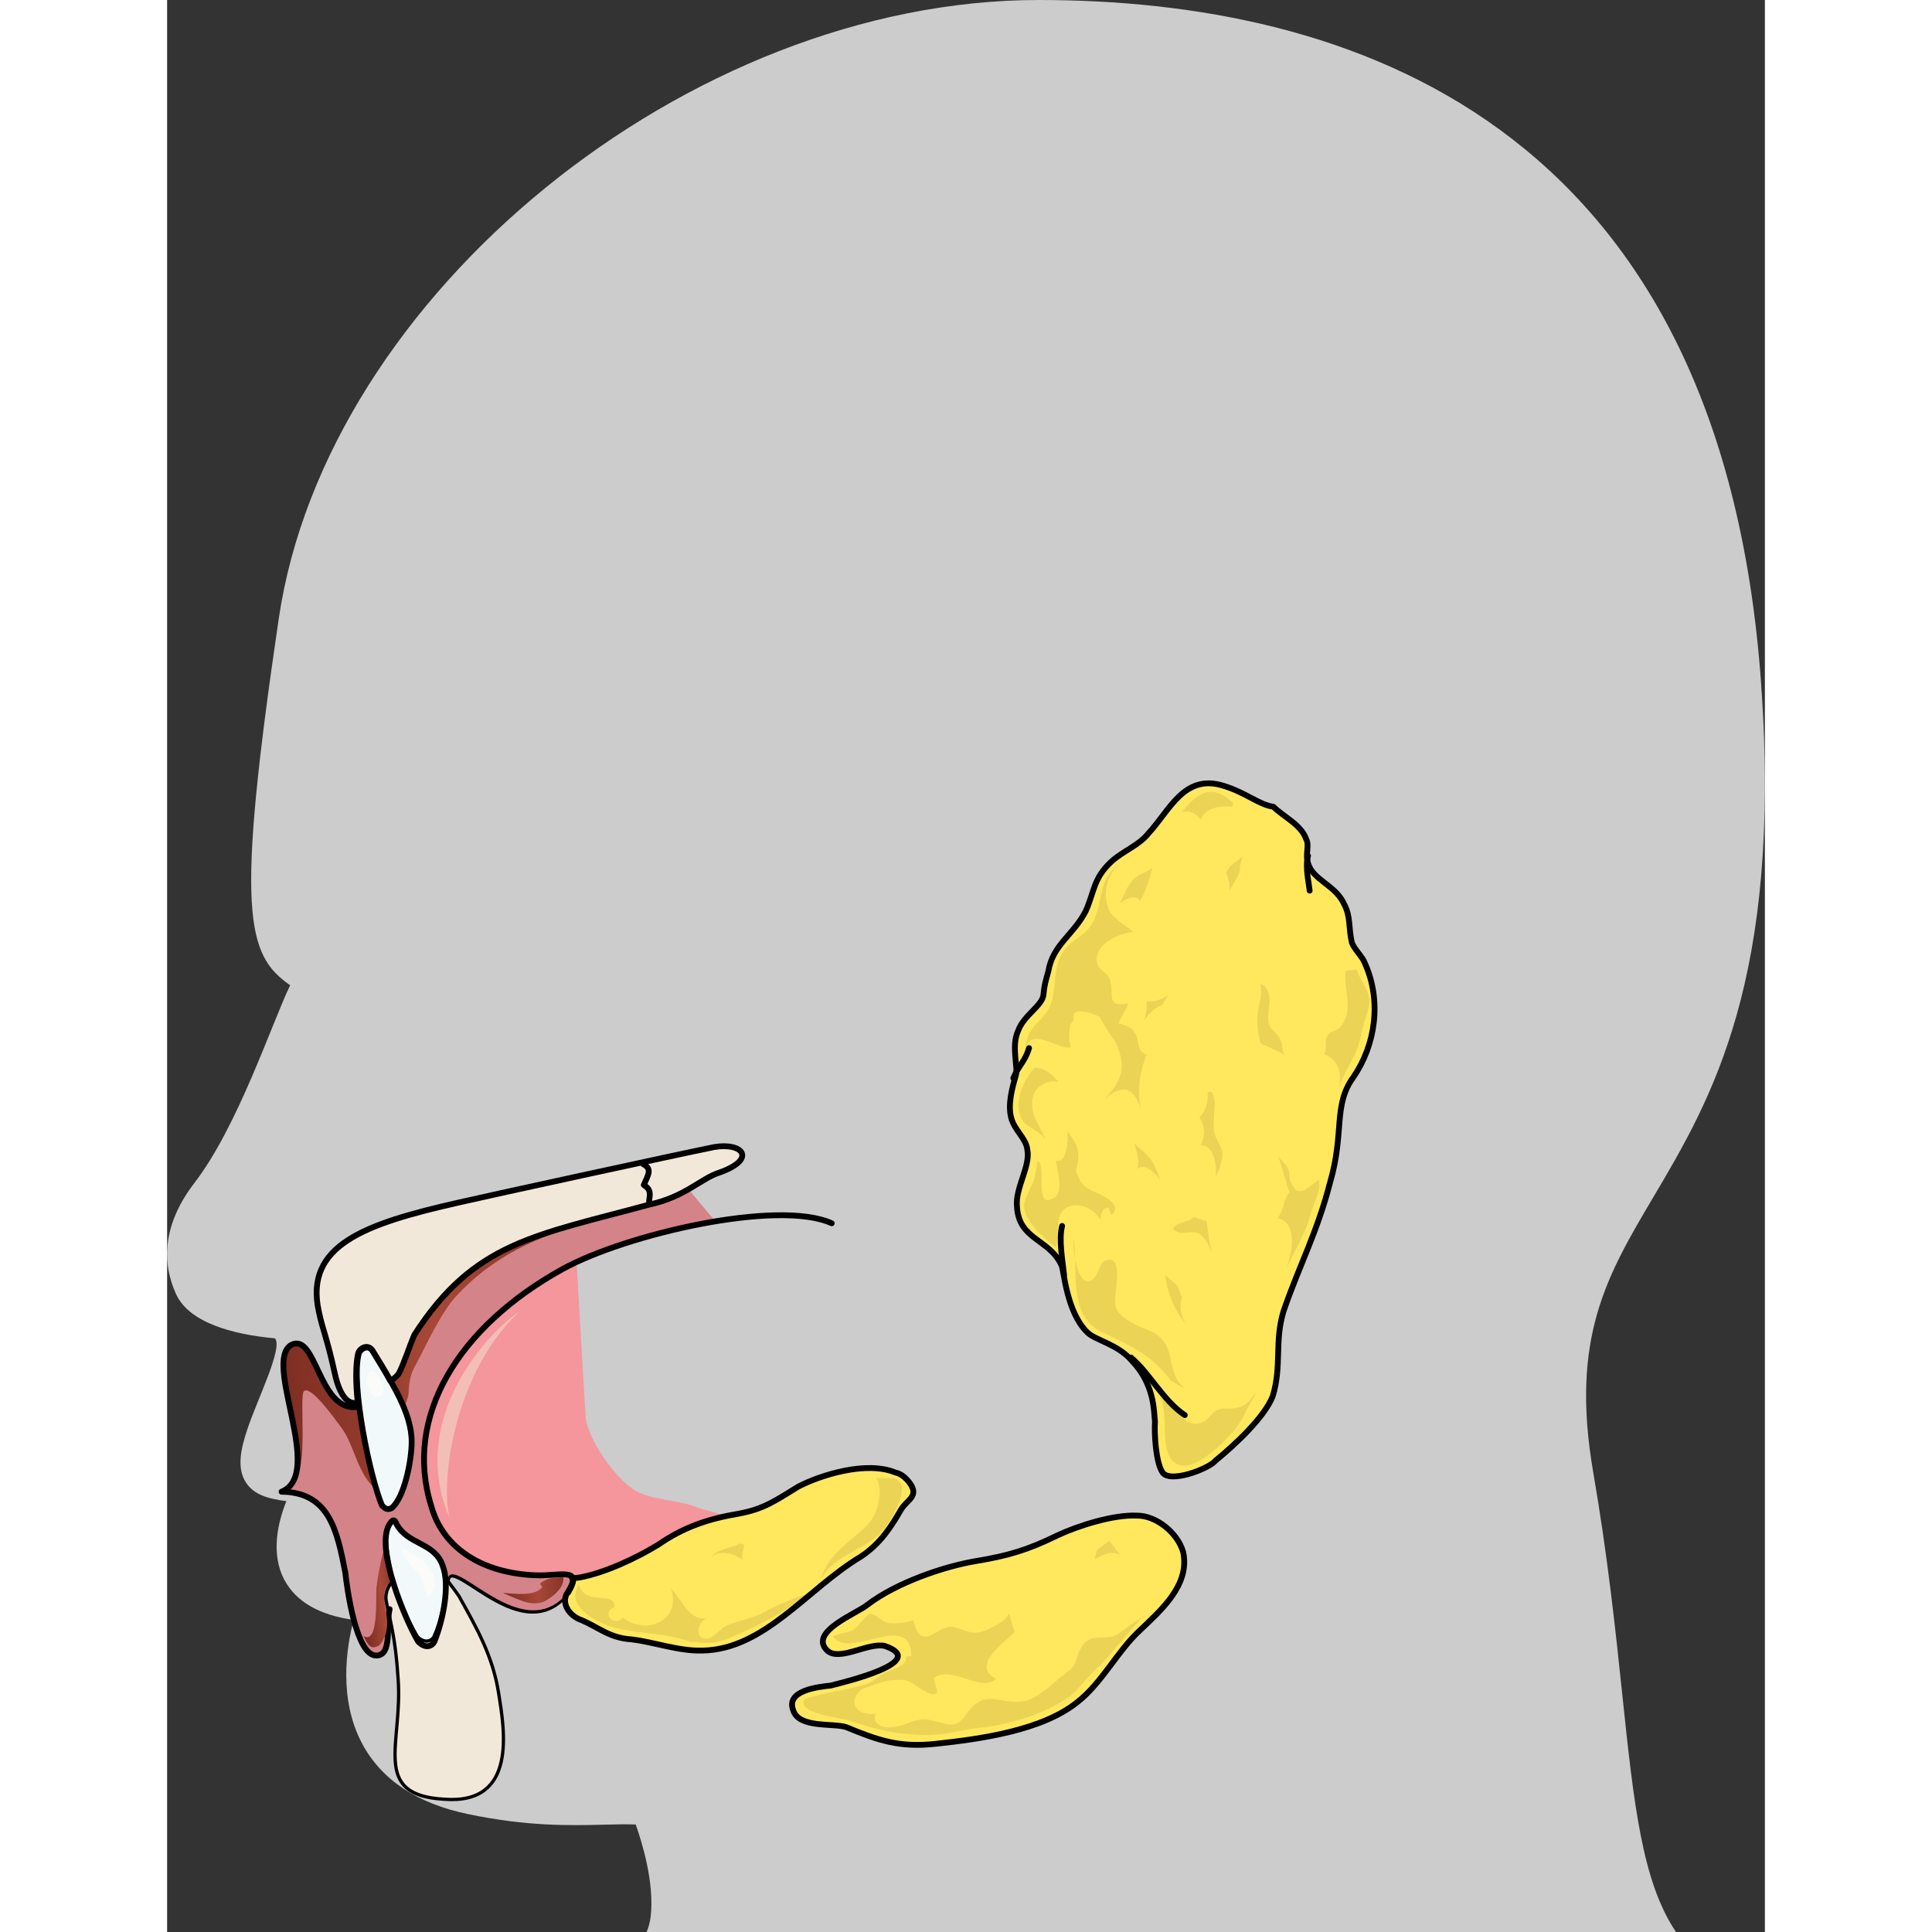 <?xml version="1.0" encoding="utf-8"?>
<!-- Created by: Science Figures, www.sciencefigures.org, Generator: Science Figures Editor -->
<!DOCTYPE svg PUBLIC "-//W3C//DTD SVG 1.1//EN" "http://www.w3.org/Graphics/SVG/1.1/DTD/svg11.dtd">
<svg version="1.1" id="Layer_1" xmlns="http://www.w3.org/2000/svg" xmlns:xlink="http://www.w3.org/1999/xlink" 
	 width="800px" height="800px" viewBox="0 0 274.852 332.349" enable-background="new 0 0 274.852 332.349"
	 xml:space="preserve">
<rect x="0" y="0" width="274.852" height="332.349" fill="#333333" stroke="none"/>
<g>
	<g id="changecolor">
		<path fill="#CCCCCC" d="M18.541,230.221c1.459,1.563-3.01,10.455-4.748,15.673c-1.083,3.243-1.863,6.59-0.261,9.091
			c1.356,2.115,3.664,2.8,6.983,3.256c-1.418,3.539-2.77,8.97-0.346,13.529c1.994,3.755,5.994,6.065,11.916,6.891
			c-1.253,4.778-2.623,13.648,1.487,21.322c3.319,6.195,9.437,10.262,18.18,12.083c10.262,2.136,17.483,1.966,23.285,1.824
			c2.03-0.051,3.852-0.095,5.575-0.035c1.092,3.09,3.244,10.11,2.57,15.828c-0.1,0.829-0.299,1.724-0.692,2.666h177.074
			c-5.82-8.619-7.254-21.931-9.243-40.859c-1.169-11.103-2.492-23.686-5.002-38.25c-3.983-23.103,2.356-33.812,10.384-47.37
			c9.848-16.633,22.102-37.334,18.507-88.212C267.324,20.412,202.824,0,149.926,0C89.725,0,27.421,50.713,19.208,106.399
			c-7.469,50.587-5.602,57.847,1.955,63.085c-3.218,6.707-9.018,24.334-16.459,33.998c-5.477,7.127-5.656,13.69-3.163,19.145
			C3.75,227.459,11.134,229.561,18.541,230.221z"/>
	</g>
	<g>
		<path fill-rule="evenodd" clip-rule="evenodd" fill="#F4969B" d="M72.031,242.221c-0.835,3.945,4.71,11.707,8.093,13.917
			c2.723,1.959,7.419,1.777,10.697,3.032c1.965,0.754,4.209,1.157,6.177,1.91c-1.798,0.836-3.041,0.969-4.77,2.439
			c-2.559,2.523-5.117,5.047-8.399,6.684c-2.108,0.869-5.114,2.154-7.289,2.387c-3.142,0.016-4.069-2.777-5.861-4.836"/>
		<path fill-rule="evenodd" clip-rule="evenodd" fill="#F4969B" d="M70.423,216.876c-0.896,0.418-1.481,0.804-2.378,1.222
			c-18.04,9.998-27.347,25.516-22.576,40.816c2.058,7.525,9.076,11.614,17.887,11.962c3.165,0.306,6.193-0.663,6.331,0.612
			c4.059,2.793,4.059,2.793,4.059,2.793"/>
		<path fill="none" stroke="#000000" stroke-linecap="round" stroke-linejoin="round" stroke-miterlimit="10" d="M48.113,272.861
			c-0.544-8.016,12.535,11.578,20.816,1.002c0.829-1.058,1.069-1.729,0.692-2.334"/>
		<path fill-rule="evenodd" clip-rule="evenodd" fill="#D48388" d="M21.418,231.154c4.182-2.061,4.649,11.116,10.901,10.771
			c5.114-2.159,5.114-2.159,5.114-2.159c-0.133-4.182-0.133-4.182-0.133-4.182c0.378,0.605,0.757,1.209,1.137,1.814
			c0.311-0.033,0.897-0.418,1.451-1.123c0.796-1.376,1.975-5.051,2.738-6.745c10.243-15.937,20.812-17.068,40.368-22.388
			c2.763-0.618,4.872-1.488,6.634-2.645c4.69,5.627,4.69,5.627,4.69,5.627c-11.468,1.55-35.101,6.982-45.415,25.186l0,0
			c-0.243,0.672-0.519,1.023-1.073,1.727c0.036,0.32-0.241,0.672-0.208,0.992c-0.311,0.033-0.311,0.033-0.311,0.033
			c-3.392,6.492-4.196,13.676-1.855,20.845c2.062,7.523,9.102,11.608,17.943,11.953c4.109,0.205,8.325-1.536,5.66,2.942
			c-8.303,10.567-21.402-9.002-20.859-0.994c-7.423-1.786-3.223,8.088-9.743,2.979c-1.073,1.729,0.646,8.965-2.499,8.979
			c-3.452,0.047-5.027-11.722-5.301-14.273c-1.405-7.27-2.744-13.9-10.93-13.992C27.262,253.435,16.372,233.953,21.418,231.154
			L21.418,231.154z"/>
		
			<linearGradient id="SVGID_1_" gradientUnits="userSpaceOnUse" x1="2792.281" y1="53.758" x2="2846.356" y2="53.758" gradientTransform="matrix(-0.994 0.106 0.102 0.956 2844.831 -117.164)">
			<stop  offset="0" style="stop-color:#802F23"/>
			<stop  offset="0.528" style="stop-color:#A74837"/>
			<stop  offset="1" style="stop-color:#802F23"/>
		</linearGradient>
		<path fill-rule="evenodd" clip-rule="evenodd" fill="url(#SVGID_1_)" d="M21.394,231.18c4.181-2.055,4.644,11.081,10.893,10.734
			c5.112-2.156,5.112-2.156,5.112-2.156c-0.133-4.166-0.133-4.166-0.133-4.166c0.38,0.604,0.758,1.205,1.137,1.809
			c0.311-0.033,0.899-0.418,1.453-1.121c0.796-1.371,1.975-5.035,2.737-6.725c7.788-12.411,16.215-15.886,29.063-19.191
			c-2.384,1.221-12.883,2.988-21.631,12.285c-2.835,2.877-5.363,8.614-7.199,12.026c-1.072,1.724-1.213,3.346-1.319,5.288
			c-0.418,1.974-2.53,5.737-2.36,7.326c-2.775,9.303-2.775,9.303-2.775,9.303c-3.758-2.814-3.992-7.934-6.542-11.199
			c-1.101-1.49-5.167-7.166-6.308-6.078c-0.83,1.053,0.774,13.103-1.541,14.958C24.475,248.217,16.937,233.587,21.394,231.18
			L21.394,231.18z"/>
		<path fill-rule="evenodd" clip-rule="evenodd" fill="#F2F9FB" d="M39.496,262.069c1.954,3.657,6.59,3.161,7.959,7.204
			c1.303,3.403,0.063,9.335-1.417,13.038c-0.515,1.022-1.751,1.154-2.814-0.021c-2.298-3.943-7.335-15.969-4.963-20.09
			C38.536,261.851,39.051,260.828,39.496,262.069L39.496,262.069z"/>
		<path fill-rule="evenodd" clip-rule="evenodd" fill="#F2E8D9" d="M57.087,291.253c-1.003-6.413-3.717-11.16-6.838-16.752
			c-0.749-1.104-1.841-2.47-2.213-3.023c0.031,3.257-0.809,7.199-2.083,10.002c-0.529,0.946-1.778,1.08-2.838,0.009
			c-1.154-1.951-3.121-5.594-4.184-9.629c-0.562,0.652-1.401,1.633-1.214,3.39c0.688,3.482,1.625,6.345,2.065,13.41
			c0.88,11.167-4.787,20.071,7.901,20.788C60.405,310.456,58.057,297.372,57.087,291.253L57.087,291.253z"/>
		<path fill-rule="evenodd" clip-rule="evenodd" fill="#F2F9FB" d="M35.428,232.348c-0.756-1.207-2.235-0.404-2.441,0.585
			c-1.313,5.295,1.939,21.056,4.033,25.987c0.342,0.285,0.721,0.889,1.615,0.471c2.305-1.857,3.479-8.427,3.483-11.327
			C42.192,242.901,38.483,237.499,35.428,232.348L35.428,232.348z"/>
		<path fill-rule="evenodd" clip-rule="evenodd" fill="#F2E8D9" d="M94.161,197.259c-6.769,1.37-38.717,8.336-43.932,9.539
			c-16.268,3.675-26.563,7.356-24.09,18.698c0.65,3.154,1.443,4.682,2.679,10.352c0.652,3.154,1.891,5.924,4.032,5.373
			c-0.374-3.508-0.372-6.41,0.046-8.389c0.208-0.989,1.694-1.793,2.453-0.584c1.137,1.813,2.273,3.625,3.065,5.152
			c0.313-0.033,0.899-0.419,1.451-1.122c0.796-1.376,1.975-5.048,2.737-6.741c10.24-15.927,20.808-17.059,40.357-22.374
			c6.147-1.303,8.948-4.505,11.989-5.474C101.617,199.363,99.099,196.408,94.161,197.259L94.161,197.259z"/>
		<path fill-rule="evenodd" clip-rule="evenodd" fill="#FFE85D" d="M127.712,254.924c-0.723-0.889-1.413-1.46-2.381-1.679
			c-4.937-2.05-12.851,0.407-16.722,2.435c-3.838,2.345-5.878,3.852-10.197,4.637c-5.252,0.885-9.502,2.307-13.893,5.354
			c-3.839,2.346-9.23,4.856-13.55,5.642c-0.621,0.066-0.932,0.1-1.243,0.134c0.345,0.283,0.102,0.955-0.693,2.329
			c-1.385,1.761,0.131,4.177,2.411,4.899c2.968,1.293,4.728,3.039,8.527,3.277c4.144,0.523,8.079,2.036,12.157,1.922
			c10.674-0.176,18.045-10.633,27.206-16.127c3.527-2.311,5.397-5.412,6.99-8.16C127.399,257.858,129.542,257.307,127.712,254.924
			L127.712,254.924z"/>
		<path fill-rule="evenodd" clip-rule="evenodd" fill="#FFE85D" d="M120.56,275.965c-1.725,1.477-10.175,4.643-7.007,7.858
			c2.102,2.037,7.069-1.403,9.967-0.743c7.823,2.717-7.178,6.26-9.316,6.813c-2.172,0.232-7.758,0.831-6.451,4.245
			c0.963,3.128,6.824,2.177,9.099,2.903c5.584,2.311,9.169,3.542,15.375,2.877c7.758-0.83,18.277-2.278,24.349-7.129
			c4.347-3.373,6.904-8.816,10.906-12.476c3.416-3.274,8.592-7.704,7.355-13.389c-0.996-3.448-4.752-6.276-7.89-6.264
			c-4.103-0.208-10.173,1.735-13.76,3.411c-5.069,2.482-8.415,3.486-13.966,4.403C133.667,269.393,125.495,272.206,120.56,275.965
			L120.56,275.965z"/>
		<path fill-rule="evenodd" clip-rule="evenodd" fill="#FFE85D" d="M190.366,138.721c1.754,1.743,4.719,3.037,5.612,5.516
			c0.792,1.525-0.624,2.964,0.89,5.378c1.479,2.095,4.408,3.069,5.646,5.835c1.17,2.128,0.753,4.104,1.336,6.618
			c0.446,1.24,1.823,2.38,2.271,3.62c2.887,6.451,1.809,13.973-1.991,19.529c-3.558,4.889-1.495,9.497-4.023,18.137
			c-2.218,8.609-5.362,14.419-7.992,22.105c-1.628,5.324-0.255,9.363-1.88,14.688c-1.488,3.701-6.631,8.438-9.807,11.031
			c-1.105,1.405-8.038,4.08-9.208,1.951c-1.136-1.811-1.371-6.936-1.23-8.561c-0.205-1.91-0.061-6.434-3.951-10.524
			c-2.515-2.95-6.341-3.507-7.752-4.965c-3.512-3.487-3.95-10.523-4.362-11.444c-2.063-4.609-7.373-4.363-7.676-10.125
			c-0.342-3.184,2.388-7.018,1.771-9.849c-0.203-1.91-2.236-3.302-2.785-5.497c-0.55-2.195,0.108-4.841,0.802-7.169
			c0.485-1.339-0.854-5.06,0.425-7.771c0.968-2.679,4.246-4.317,4.351-6.261c0.141-1.625,0.385-2.295,0.833-3.952
			c0.765-4.589,4.353-6.261,6.427-10.347c1.521-3.382,1.283-5.61,4.424-8.522c2.004-1.824,4.728-2.76,6.386-4.869
			c3.658-3.933,6.114-10.313,12.938-8.146C185.712,136.32,187.814,138.35,190.366,138.721L190.366,138.721z"/>
		<path fill="none" stroke="#000000" stroke-linecap="round" stroke-linejoin="round" stroke-miterlimit="10" d="M32.346,242.061
			c-6.281,0.351-6.74-12.792-10.943-10.732c-5.072,2.795,5.854,22.218-1.718,25.28c8.224,0.085,9.563,6.698,10.972,13.947
			c0.272,2.545,1.844,14.282,5.314,14.231c2.848,0.018,1.643-5.324,2.307-7.969"/>
		<path fill-rule="evenodd" clip-rule="evenodd" fill="#EBD356" d="M185.472,242.935c-0.938,2.978-7.739,9.778-10.943,9.163
			c-4.479-0.8-1.877-8.75-3.767-11.745c2.996,1.598,4.433,6.239,7.954,3.944c0.861-0.731,1.38-1.746,2.312-1.846
			c0.896-0.416,1.895,0.117,3.102-0.332c1.552-0.166,2.347-1.53,3.452-2.926"/>
		<path fill-rule="evenodd" clip-rule="evenodd" fill="#EBD356" d="M174.582,223.213c-0.476,1.328-0.273,3.219,0.811,4.698
			c-2.1-2.327-3.386-5.698-3.688-8.536c0.677,0.564,1.354,1.131,2.031,1.696"/>
		<path fill-rule="evenodd" clip-rule="evenodd" fill="#EBD356" d="M172.653,237.5c-3.302-4.467-6.917-6.007-11.878-8.368
			c-5.957-2.896-3.981-10.818-4.868-16.187c-0.176,1.305,0.47,7.34,2.366,7.459c1.896,0.118,1.865-3.092,3.073-3.541
			c3.619-1.354,1.299,6.285,1.78,7.842c0.892,2.475,4.129,3.412,6.437,4.451c4.341,2.427,1.956,6.537,5.433,9.699"/>
		<path fill-rule="evenodd" clip-rule="evenodd" fill="#EBD356" d="M155.297,207.498c-3.033,0.973-1.658,5.027-2.383,7.045
			c-1.688-1.113-4.822-4.01-5.371-6.215c-0.482-1.563,0.621-2.975,1.106-4.318c0.794-1.379,0.69-2.338,1.104-4.32
			c1.654,0.791-0.695,8.154,2.58,6.511c2.104-0.871,0.729-4.927,0.558-6.525c1.929,0.44,2.14-3.46,1.97-5.058
			c1.824,2.39,2.236,3.315,1.613,6.291c-0.482,1.345-0.726,2.018-0.898,3.328c0.104,0.96,1.447,1.785-0.348,2.624"/>
		<path fill-rule="evenodd" clip-rule="evenodd" fill="#EBD356" d="M155.353,176.258c-0.175,1.305-0.35,2.611,0.098,3.85
			c-1.797,0.836-7.695-4.322-7.739,1.15c-0.512-4.77,3.497-5.521,4.401-8.834c0.938-2.996,0.218-6.778,2.467-9.271
			c1.973-2.141,3.838-2.34,5.087-5.369c1.215-3.347,0.84-6.845,4.058-9.119c-2.007,1.823-2.911,5.136-1.672,7.899
			c0.791,1.523,2.793,2.596,4.173,3.735c-2.178,0.233-5.494,1.553-6.188,3.879c-0.694,2.325,1.238,2.762,1.996,3.968
			c1.205,2.444-1.009,5.255,3.31,4.471c-0.485,1.339-1.315,2.392-1.803,3.731c-1.311-0.504-8.352-4.574-7.633-0.792"/>
		<path fill-rule="evenodd" clip-rule="evenodd" fill="#EBD356" d="M149.266,183.617c-1.689,1.805-3.483,5.568-2.586,8.07
			c0.584,2.535,3.721,2.525,4.582,4.706c-0.896-2.503-3.376-5.159-2.136-8.216c0.483-1.35,2.552-2.546,4.173-2.07
			C152.197,184.602,150.852,183.771,149.266,183.617"/>
		<path fill-rule="evenodd" clip-rule="evenodd" fill="#EBD356" d="M178.844,210.092c0.209,1.961,0.35,3.268,0.904,5.522
			c-0.45-1.274-1.246-2.843-2.245-3.396c-1.655-0.814-3.068,0.658-4.484-0.843c0.79-1.407,2.724-0.953,3.549-2.032"/>
		<path fill-rule="evenodd" clip-rule="evenodd" fill="#EBD356" d="M166.385,196.746c0.477,1.551,0.954,3.102,0.476,4.435
			c1.096-1.398,3.183,0.62,3.935,1.821c-0.955-3.102-1.674-3.986-4.068-5.972"/>
		<path fill-rule="evenodd" clip-rule="evenodd" fill="#EBD356" d="M155.68,199.053c0.934,2.822,0.793,4.462,3.451,5.801
			c1.312,0.509,5.595,2.324,3.279,4.195c-0.034-0.32-0.414-0.93-0.448-1.252c-0.967-0.221-1.451,1.131-1.349,2.094
			c-1.897-3.045-5.385-3.32-7.667-1.128c0.383-2.314,1.073-4.661,1.109-7.264"/>
		<path fill-rule="evenodd" clip-rule="evenodd" fill="#EBD356" d="M193.06,205.104c-1.093,1.408-0.923,3.004-2.017,4.412
			c3.52,0.915,2.495,5.868,1.537,8.553c1.537-3.07,3.109-5.82,4.031-8.826c0.412-1.98,2.017-4.412,1.504-6.294
			c-1.743,1.155-3.381,3.267-4.576,0.813c-0.72-0.893-0.24-2.234-0.959-3.127c-0.373-0.605-1.398-1.464-1.434-1.783"/>
		<path fill-rule="evenodd" clip-rule="evenodd" fill="#EBD356" d="M178.989,187.859c0.171,1.598-0.283,3.263-1.429,4.354
			c1.106,1.499,1.001,3.45,0.2,4.827c2.496-0.267,2.977,4.208,2.523,5.873c0.209-0.992,0.766-1.698,0.974-2.69
			c0.698-2.337,0.038-2.591-0.79-4.441c-1.21-2.457,0.598-6.206-0.855-7.99"/>
		<path fill-rule="evenodd" clip-rule="evenodd" fill="#EBD356" d="M188.045,169.26c0.509,1.859-0.276,3.219-0.414,4.828
			s-0.138,1.609,0.064,3.502c0.577,2.489-0.138,1.609,2.145,2.641c0.683,0.565,1.603,0.467,2.316,1.348
			c-0.408-0.914-0.202-1.893-0.576-2.49c-0.441-1.229-1.089-1.479-1.805-2.359c-1.189-2.423,1.027-4.895-1.083-7.219"/>
		<path fill-rule="evenodd" clip-rule="evenodd" fill="#EBD356" d="M202.782,166.986c-0.618,2.979,1.678,6.941-1.134,9.83
			c-0.856,0.74-1.817,0.519-2.298,1.865c-0.205,0.992,0.205,1.92-0.343,2.625c2.606,1.016,3.188,3.543,2.503,5.881
			c0.719-2.018,1.782-3.75,2.812-5.803c0.755-1.697,0.96-2.691,1.371-4.678c0.413-1.986,1.511-3.397,0.962-5.604
			c-0.479-1.567-1.543-2.748-2.022-4.315"/>
		<path fill-rule="evenodd" clip-rule="evenodd" fill="#EBD356" d="M183.169,138.842c-1.92-0.433-4.664,0.18-5.386,2.171
			c-0.753-1.195-2.056-1.694-3.256-1.246c2.473-3.136,5.047-5.325,8.882-1.588"/>
		<path fill-rule="evenodd" clip-rule="evenodd" fill="#EBD356" d="M169.057,150.892c-0.482,1.361-0.929,3.047-1.755,4.118
			c-0.45-1.262-2.552-0.382-3.414,0.365c0.793-1.395,0.999-2.4,1.826-3.471c1.067-1.751,2.962-1.627,3.788-2.698"/>
		<path fill-rule="evenodd" clip-rule="evenodd" fill="#EBD356" d="M184.991,147.317c-1.139,1.079-2.347,1.527-2.833,2.854
			c0.412,0.913,0.925,2.772,0.405,3.784c0.419-1.958,2.178-3.104,1.976-4.996"/>
		<path fill-rule="evenodd" clip-rule="evenodd" fill="#EBD356" d="M172.218,171.186c-0.888,0.736-2.762,1.26-3.749,1.043
			c0.136,1.271-0.047,2.575-0.582,3.596c0.819-1.373,1.989-2.461,3.229-2.915"/>
		<path fill-rule="evenodd" clip-rule="evenodd" fill="#EBD356" d="M168.521,181.286c-1.455,4.017-1.768,6.946-0.706,11.015
			c-0.751-4.102-2.608-6.799-6.611-3.152c3.105-3.229,3.798-5.555,2.115-9.557c-0.414-0.922-4.748-6.25-2.576-6.482
			c1.24-0.133,1.788,2.061,2.477,2.631c0.689,0.569,2.584,0.689,2.996,1.609c1.412,1.459,0.064,3.533,2.649,4.223"/>
		<path fill-rule="evenodd" clip-rule="evenodd" fill="#EBD356" d="M160.544,286.518c-2.622,1.883-3.592,4.553-6.558,6.152
			c-2.656,1.566-5.658,2.852-8.726,3.5c-2.724,0.932-5.86,0.947-8.929,1.596c-2.759,0.616-5.239,0.882-8.41,0.58
			c-3.791-0.235-7.029-1.172-10.61-2.391c-1.619-0.469-9.235-1.257-7.611-3.676c3.933-1.383,8.309-1.531,12.206-3.23
			c-1.173,0.768-3.864,2.018-3.66,3.919c0.17,1.586,2.101,2.021,3.65,1.854c-0.762,1.685,1.203,2.436,2.443,2.303
			c2.826,0.02,4.484-2.082,7.411-1.113c2.894,0.653,3.927,1.504,5.827-1.265c2.486-3.151,3.484-2.617,7.31-2.065
			c3.17,0.303,4.033-0.432,6.654-2.314c1.141-1.085,2.589-2.201,4.038-3.318c1.105-1.401,0.728-2.002,1.524-3.369
			c1.278-2.703,3.587-1.668,5.723-2.217c1.794-0.834,2.898-2.233,4.692-3.068"/>
		<path fill-rule="evenodd" clip-rule="evenodd" fill="#EBD356" d="M128.048,284.867c-0.231-8.021-10.582,0.813-13.54-3.378
			c0.896-0.418,2.137-0.551,3.345-1.001c0.896-0.418,2.519-2.846,3.14-2.912c0.62-0.066,2.031,1.392,2.996,1.609
			c1.275,0.187,3.138-0.013,4.344-0.465c1.577,5.947,4.135,0.524,7.028,1.18c2.585,0.689,3.308,1.578,5.997,0.324
			c1.482-0.803,2.69-1.254,3.484-2.625c0.446,1.238,0.549,2.193,0.961,3.115c-1.104,1.406-7.865,5.671-3.215,8.07
			c-2.555,2.526-7.476-2.419-10.683-0.145c0.101,0.955,0.513,1.877,0.581,2.514c-0.863,0.736-1.896-0.119-2.893-0.656
			c-1.689-1.106-2.066-1.711-4.239-1.479c-2.204-0.086-3.964,1.069-6.103,1.619c1.483-0.803,2.312-1.857,3.795-2.659
			c1.174-0.77,4.276-1.102,4.071-3.013"/>
		<path fill-rule="evenodd" clip-rule="evenodd" fill="#EBD356" d="M162.084,265.059c0.733,0.889,1.117,1.492,1.85,2.381
			c-1.679-0.787-2.873-0.016-4.38,0.791c0.246-0.672,0.177-1.309,0.459-1.661"/>
		<path fill-rule="evenodd" clip-rule="evenodd" fill="#EBD356" d="M90.152,282.486c-3.938-1.514-8.016-1.4-12.197-2.243
			c-3.213-0.623-9.845-3.784-7.109-7.624c1.031,3.76,6.394,0.929,6.078,3.865c-2.421,0.904,0.064,3.541,1.449,1.779
			c1.382,1.143,3.974,1.833,5.771,0.996c2.73-0.938,3.392-3.588,2.496-6.072c1.76,1.746,3.136,5.791,6.214,5.14
			c-1.797,0.837-2.113,3.773,0.064,3.54c1.244-0.133,2.318-1.859,3.529-2.313c2.108-0.87,4.286-1.104,6.362-2.293
			c2.387-1.223,5.084-2.479,7.538-3.064c-2.906,2.246-6.469,4.239-9.754,5.881c-3.32,1.323-5.639,3.184-9.819,2.342"/>
		<path fill-rule="evenodd" clip-rule="evenodd" fill="#EBD356" d="M99.303,265.721c-0.211,0.99-0.457,1.66-0.354,2.615
			c-1.392-1.14-4.006-1.826-5.44-0.385c1.086-1.726,4.888-1.811,4.82-2.448"/>
		<path fill-rule="evenodd" clip-rule="evenodd" fill="#EBD356" d="M125.101,254.26c3.282,1.251-0.497,7.107-1.884,8.858
			c-2.771,3.504-8.369,4.104-10.729,8.524c1.114-4.288,4.989-6.307,7.829-9.175c1.729-1.469,3.121-6.106,1.64-8.192"/>
		
			<linearGradient id="SVGID_2_" gradientUnits="userSpaceOnUse" x1="2831.282" y1="93.849" x2="2837.522" y2="93.849" gradientTransform="matrix(-0.994 0.106 0.102 0.956 2844.831 -117.164)">
			<stop  offset="0" style="stop-color:#802F23"/>
			<stop  offset="0.528" style="stop-color:#A74837"/>
			<stop  offset="1" style="stop-color:#802F23"/>
		</linearGradient>
		<path fill-rule="evenodd" clip-rule="evenodd" fill="url(#SVGID_2_)" d="M38.08,266.055c0.205,1.923,0.723,3.811,0.928,5.732
			c-2.689,1.26-1.415,4.363-1.175,6.605c0.17,1.602-0.244,3.59-1.383,4.684c-1.482,0.807-1.896-0.121-2.688-1.656
			c2.688,1.656,2.106-6.705,2.246-8.34c0.346-2.629,0.934-5.931,1.935-8.305"/>
		
			<linearGradient id="SVGID_3_" gradientUnits="userSpaceOnUse" x1="2802.241" y1="96.52" x2="2812.922" y2="96.52" gradientTransform="matrix(-0.994 0.106 0.102 0.956 2844.831 -117.164)">
			<stop  offset="0" style="stop-color:#802F23"/>
			<stop  offset="0.528" style="stop-color:#A74837"/>
			<stop  offset="1" style="stop-color:#802F23"/>
		</linearGradient>
		<path fill-rule="evenodd" clip-rule="evenodd" fill="url(#SVGID_3_)" d="M68.16,271.283c0.204,1.917-1.845,3.43-3.338,4.235
			c-2.429,0.905-4.476-0.491-7.112-1.501c1.909,0.119,5.76,0.676,6.839-1.055c-0.347-0.286-0.381-0.606-0.381-0.606
			c0.59-0.386,1.182-0.772,2.118-0.872"/>
		<path fill-rule="evenodd" clip-rule="evenodd" fill="#FBFBF9" d="M35.508,235.807c1.025,0.848,2.596,3.869,1.09,4.35
			c-2.09,0.861-2.496-2.924-1.979-3.936"/>
		<path fill-rule="evenodd" clip-rule="evenodd" fill="#FBFBF9" d="M40.347,266.257c1.347,0.813,3.661,1.841,4.422,3.035
			c1.38,1.128,2.063,4.563-0.051,5.429c-0.446-1.229-0.616-2.805-1.373-4c-1.069-1.162-1.728-1.41-2.518-2.921"/>
		<path fill-rule="evenodd" clip-rule="evenodd" fill="#F3BEB6" d="M60.506,225.709c-4.421,2.725-19.451,17.844-11.921,35.375
			C46.972,254.822,49.379,236.229,60.506,225.709L60.506,225.709z"/>
		<path fill="none" stroke="#000000" stroke-linecap="round" stroke-linejoin="round" stroke-miterlimit="10" d="M39.443,262.133
			c1.954,3.658,6.589,3.162,7.959,7.203c1.302,3.405,0.062,9.338-1.418,13.039c-0.516,1.021-1.752,1.154-2.815-0.021
			c-2.297-3.942-7.334-15.969-4.961-20.089C38.481,261.914,38.997,260.893,39.443,262.133L39.443,262.133z"/>
		
			<path fill="none" stroke="#000000" stroke-width="0.564" stroke-linecap="round" stroke-linejoin="round" stroke-miterlimit="10" d="
			M57.035,291.313c-1.003-6.412-3.718-11.159-6.838-16.752c-0.749-1.105-1.843-2.471-2.218-3.023
			c0.034,3.256-0.804,7.199-2.08,10.003c-0.529,0.945-1.777,1.079-2.837,0.007c-1.154-1.951-3.121-5.594-4.183-9.628
			c-0.563,0.652-1.402,1.632-1.216,3.39c0.69,3.482,1.626,6.346,2.067,13.411c0.88,11.165-4.789,20.069,7.898,20.786
			C60.35,310.516,58.004,297.432,57.035,291.313L57.035,291.313z"/>
		<path fill="none" stroke="#000000" stroke-linecap="round" stroke-linejoin="round" stroke-miterlimit="10" d="M35.374,232.412
			c-0.754-1.209-2.234-0.405-2.442,0.584c-1.312,5.294,1.942,21.056,4.035,25.986c0.343,0.285,0.721,0.89,1.614,0.473
			c2.307-1.858,3.481-8.428,3.484-11.328C42.137,242.965,38.43,237.562,35.374,232.412L35.374,232.412z"/>
		<path fill="none" stroke="#000000" stroke-linecap="round" stroke-linejoin="round" stroke-miterlimit="10" d="M94.107,197.324
			c-6.77,1.369-38.716,8.334-43.933,9.537c-16.266,3.676-26.562,7.355-24.088,18.698c0.65,3.153,1.442,4.682,2.679,10.353
			c0.651,3.154,1.89,5.924,4.032,5.371c-0.376-3.506-0.372-6.408,0.046-8.387c0.208-0.99,1.694-1.793,2.452-0.585
			c1.138,1.812,2.273,3.626,3.066,5.153c0.311-0.033,0.897-0.42,1.451-1.123c0.796-1.375,1.975-5.047,2.736-6.741
			c10.241-15.926,20.808-17.057,40.357-22.374c6.148-1.303,8.949-4.504,11.988-5.475C101.561,199.428,99.046,196.473,94.107,197.324
			L94.107,197.324z"/>
		<path fill="none" stroke="#000000" stroke-linecap="round" stroke-linejoin="round" stroke-miterlimit="10" d="M81.92,200.277
			c1.596,0.803,0.804,1.862,0.08,3.563c1.297,0.835,1.068,1.509,0.907,2.825"/>
		<path fill="none" stroke="#000000" stroke-linecap="round" stroke-linejoin="round" stroke-miterlimit="10" d="M127.659,254.988
			c-0.724-0.891-1.412-1.461-2.38-1.68c-4.938-2.051-12.852,0.408-16.723,2.435c-3.837,2.345-5.878,3.851-10.196,4.637
			c-5.252,0.885-9.502,2.307-13.895,5.354c-3.838,2.344-9.229,4.856-13.548,5.641c-0.623,0.066-0.934,0.1-1.244,0.133
			c0.344,0.285,0.103,0.956-0.694,2.33c-1.384,1.761,0.133,4.176,2.411,4.9c2.969,1.293,4.729,3.038,8.528,3.276
			c4.145,0.522,8.079,2.037,12.156,1.923c10.674-0.176,18.047-10.635,27.208-16.127c3.526-2.311,5.396-5.412,6.988-8.162
			C127.343,257.922,129.488,257.371,127.659,254.988L127.659,254.988z"/>
		<path fill="none" stroke="#000000" stroke-linecap="round" stroke-linejoin="round" stroke-miterlimit="10" d="M120.506,276.028
			c-1.725,1.478-10.174,4.644-7.006,7.858c2.102,2.037,7.07-1.402,9.965-0.744c7.823,2.719-7.177,6.262-9.315,6.814
			c-2.171,0.232-7.759,0.83-6.451,4.243c0.962,3.13,6.824,2.179,9.1,2.903c5.584,2.312,9.168,3.543,15.375,2.879
			c7.758-0.83,18.276-2.279,24.348-7.129c4.348-3.374,6.903-8.817,10.906-12.477c3.416-3.273,8.593-7.705,7.355-13.389
			c-0.997-3.446-4.752-6.275-7.889-6.264c-4.103-0.207-10.174,1.735-13.76,3.411c-5.071,2.481-8.417,3.486-13.968,4.403
			C133.614,269.456,125.44,272.27,120.506,276.028L120.506,276.028z"/>
		<path fill="none" stroke="#000000" stroke-linecap="round" stroke-linejoin="round" stroke-miterlimit="10" d="M190.311,138.784
			c1.756,1.745,4.72,3.037,5.613,5.517c0.791,1.525-0.624,2.965,0.891,5.378c1.479,2.096,4.407,3.069,5.646,5.834
			c1.168,2.128,0.752,4.105,1.336,6.618c0.445,1.24,1.823,2.38,2.27,3.62c2.889,6.452,1.811,13.972-1.99,19.53
			c-3.558,4.887-1.496,9.496-4.022,18.138c-2.218,8.607-5.362,14.417-7.994,22.104c-1.626,5.325-0.253,9.364-1.88,14.689
			c-1.487,3.7-6.631,8.436-9.807,11.03c-1.104,1.405-8.039,4.078-9.207,1.951c-1.135-1.811-1.371-6.937-1.23-8.562
			c-0.204-1.91-0.061-6.433-3.951-10.523c-2.514-2.95-6.34-3.507-7.751-4.966c-3.512-3.487-3.95-10.523-4.363-11.445
			c-2.062-4.607-7.374-4.361-7.676-10.125c-0.34-3.182,2.388-7.016,1.771-9.848c-0.204-1.91-2.236-3.301-2.785-5.496
			c-0.55-2.195,0.109-4.841,0.803-7.169c0.483-1.34-0.856-5.06,0.424-7.772c0.969-2.68,4.247-4.316,4.352-6.261
			c0.14-1.624,0.383-2.294,0.833-3.953c0.765-4.589,4.353-6.26,6.427-10.346c1.521-3.383,1.283-5.61,4.424-8.522
			c2.001-1.824,4.728-2.76,6.383-4.869c3.661-3.933,6.117-10.313,12.941-8.146C185.66,136.385,187.76,138.413,190.311,138.784
			L190.311,138.784z"/>
		<path fill="none" stroke="#000000" stroke-linecap="round" stroke-linejoin="round" stroke-miterlimit="10" d="M175.063,243.43
			c-3.739-2.484-6.153-7.357-9.268-9.909"/>
		<path fill="none" stroke="#000000" stroke-linecap="round" stroke-linejoin="round" stroke-miterlimit="10" d="M153.959,210.893
			c-0.595,2.344,0.064,5.855,0.339,8.431"/>
		<path fill="none" stroke="#000000" stroke-linecap="round" stroke-linejoin="round" stroke-miterlimit="10" d="M148.272,180.301
			c-0.725,2.352-1.658,2.775-2.705,5.162"/>
		<path fill="none" stroke="#000000" stroke-linecap="round" stroke-linejoin="round" stroke-miterlimit="10" d="M196.263,147.212
			c-0.514,1.96,0.112,4.433,0.28,6.001"/>
		<path fill="none" stroke="#000000" stroke-linecap="round" stroke-linejoin="round" stroke-miterlimit="10" d="M114.326,210.43
			c-9.237-4.166-35.283,1.844-46.257,7.852c-18.083,9.99-27.413,25.486-22.64,40.763c2.06,7.512,9.091,11.593,17.919,11.936
			c4.103,0.206,8.313-1.534,5.651,2.939"/>
	</g>
</g>
</svg>